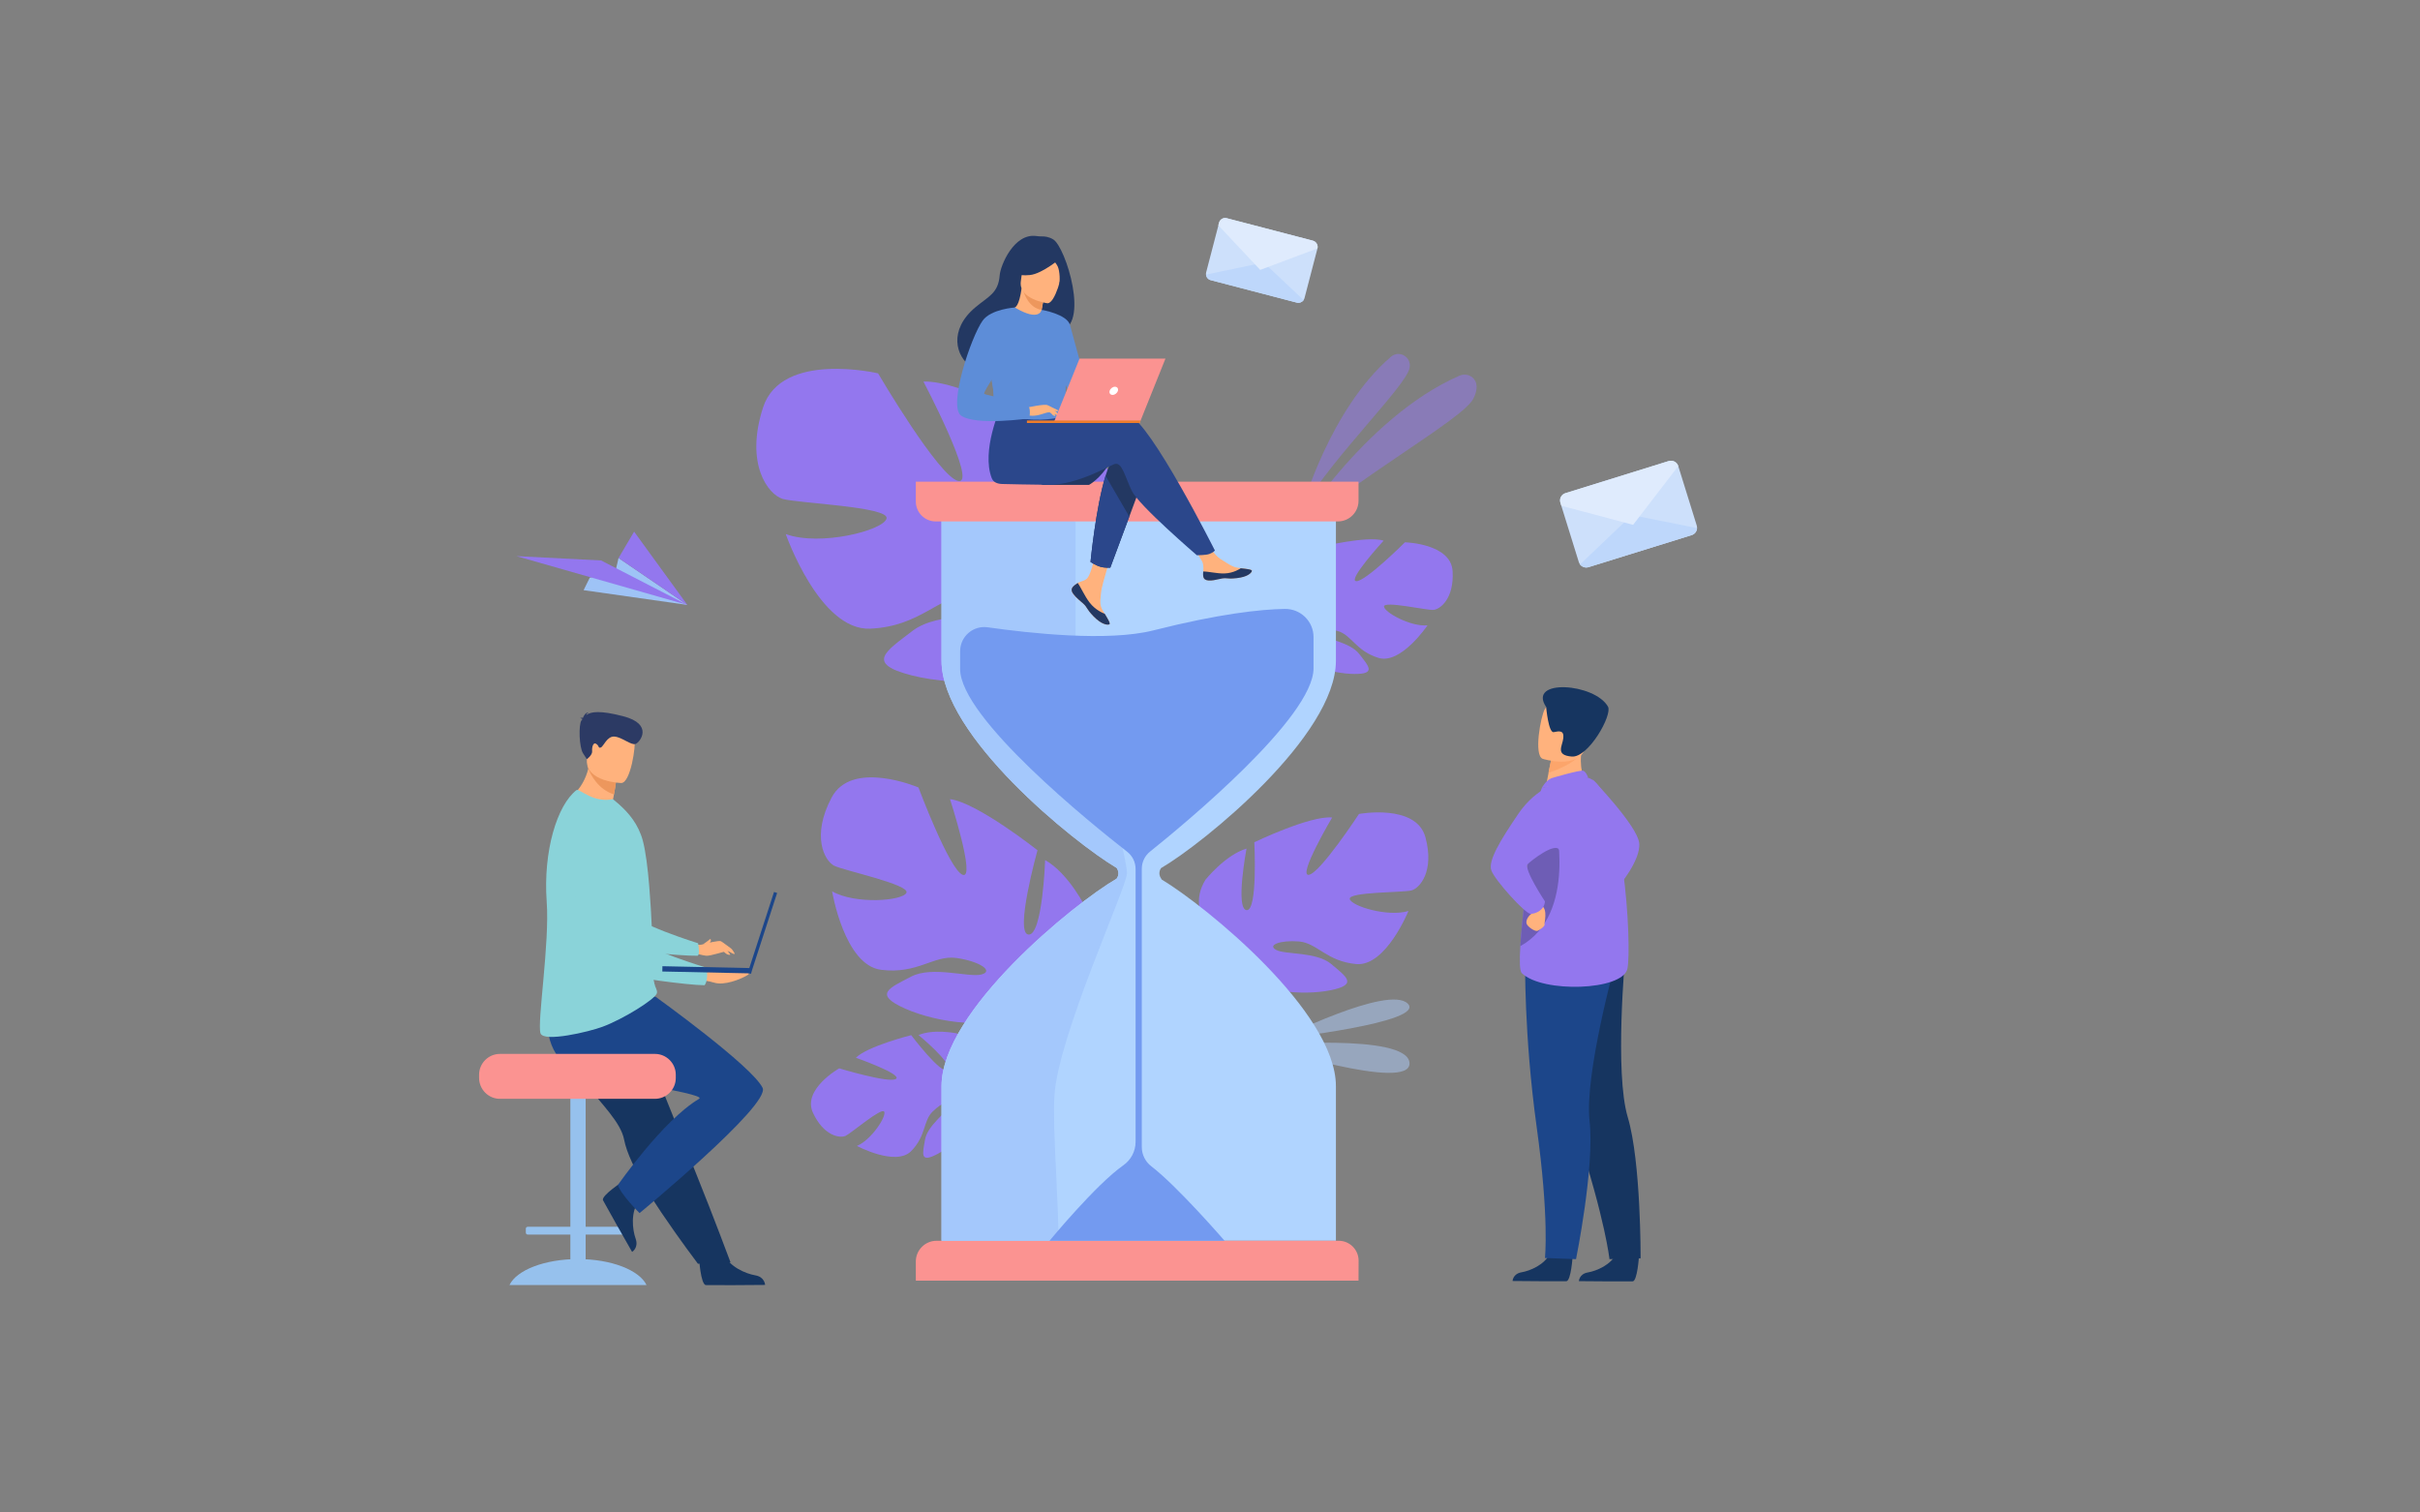 <?xml version="1.0" encoding="utf-8"?>
<!-- Generator: Adobe Illustrator 24.0.1, SVG Export Plug-In . SVG Version: 6.00 Build 0)  -->
<svg version="1.1" id="Слой_1" xmlns="http://www.w3.org/2000/svg" xmlns:xlink="http://www.w3.org/1999/xlink" x="0px" y="0px"
	 viewBox="0 0 3200 2000" style="enable-background:new 0 0 3200 2000;" xml:space="preserve">
<rect x="0" y="0" width="3200" height="2000" fill="#808080" stroke="none"/>
<style type="text/css">
	.st0{fill:#9377EE;}
	.st1{opacity:0.5;fill:#9377EE;enable-background:new    ;}
	.st2{opacity:0.5;fill:#AFCDFB;enable-background:new    ;}
	.st3{fill:#FFB27D;}
	.st4{fill:#8AD3D9;}
	.st5{fill:#96C1ED;}
	.st6{fill:#163560;}
	.st7{fill:#1C468A;}
	.st8{fill:#FB9391;}
	.st9{fill:#ED975D;}
	.st10{fill:#2C3A64;}
	.st11{fill:#6E5DB5;}
	.st12{fill:#FCA56B;}
	.st13{fill:#B0D4FF;}
	.st14{fill:#A4C8FC;}
	.st15{fill:#739AF0;}
	.st16{fill:#9EC3F6;}
	.st17{fill:#233862;}
	.st18{fill:#2B478B;}
	.st19{fill:#5D8DD8;}
	.st20{fill:#ED7D2B;}
	.st21{fill:#FFFFFF;}
	.st22{fill:#CDE0FB;}
	.st23{fill:#BED7FB;}
	.st24{fill:#DFEBFD;}
</style>
<g>
	<path class="st0" d="M1920.8,755.3c-2.1-36.7-63-38.2-63-38.2s-52.6,52.4-64.5,51.4s36.3-53.6,36.3-53.6c-22-6.9-84.9,8.5-84.9,8.5
		s-11.4,71.7-22.6,67.8c-11.3-3.9,13.3-62.9,13.3-62.9c-23.1,1.9-48.7,23-48.7,23c-34,35.9,13.8,77.7,13.8,77.7s-4.5,24.8-25.6,49.8
		l0,0c0,0-4.5,4.5-9.9,12.6l5.9,1.2c0.8-1.5,1.7-2.9,2.6-4.3l0,0c0,0,0,0,0-0.1c0.6-0.8,1.5-2,2.5-3.4l0,0l0,0
		c2.6-3.2,4.3-5.5,5.5-7.2l0,0c7.8-10,18.6-22.8,24.5-24.7c0,0-0.5-1.1-0.7-3c0.2,1,0.5,1.9,0.7,3c5.5,23.8,55.4,38.2,84.9,38.3
		c29.4,0.2,18.8-10.4,6.4-26.5c-12.5-16.1-45-19.4-53.4-26.5c-8.3-7.1,6.5-9.2,25-3.8s23.9,26.2,53.7,35.5s65-43,65-43
		c-22.4,2.1-57.5-17.4-57.5-25c0.1-7.5,55.6,5,64.8,4.6C1904,806.2,1922.9,792,1920.8,755.3z"/>
	<path class="st1" d="M1721.6,672.6c0,0,36.7-131.6,117.7-200.9c10.8-9.2,27.2,0.2,24.7,14.2c0,0.2-0.1,0.5-0.1,0.7
		C1859.3,510.3,1766.9,599.3,1721.6,672.6z"/>
	<path class="st1" d="M1707.4,709.7c0,0,94.3-157,222.6-213c7.8-3.4,17.2-0.3,20.9,7.4c2.4,5,2.7,12.3-2.5,22.8
		C1934.5,554.9,1788.9,634,1707.4,709.7z"/>
	<path class="st2" d="M1692.5,1373.7c0,0,143.1-71.7,168.9-46.7C1887.3,1352,1692.5,1373.7,1692.5,1373.7z"/>
	<path class="st2" d="M1669.2,1382.3c0,0,191.6-16.8,194.6,23.1C1866.8,1445.4,1669.2,1382.3,1669.2,1382.3z"/>
	<path class="st0" d="M1009,538.8c24.4-75.3,152.1-45.1,152.1-45.1S1242,631.6,1267.3,636s-46.2-131.4-46.2-131.4
		c49.5-2.4,172.2,64.3,172.2,64.3s-15.6,155.5,10,153.6s6.8-138.4,6.8-138.4c47,16.7,88.8,74.5,88.8,74.5
		c51.2,93.4-71.4,154.3-71.4,154.3s-4.2,54,26.1,117.7l0,0c0,0,7,11.8,13.7,31.7l-13-0.6c-0.9-3.5-1.9-7-3-10.3c0,0,0,0,0-0.1
		c0,0,0-0.1-0.1-0.1c-0.8-2.1-1.9-5-3.4-8.5l0,0l0,0c-3.6-8-6-13.9-7.5-18.1l0,0c-10.7-25-26.3-57.7-37.4-64.9c0,0,1.5-2,3.1-5.8
		c-1,1.9-2,3.8-3.1,5.8c-24.6,46.6-136.3,49.1-197.7,33.3c-61.4-15.8-33.5-31.9,1.3-58.7s104.4-15.8,125.6-26
		c21.2-10.1-8.4-22.7-50-21.6c-41.5,1.1-64.2,41.5-131.3,44.6c-67.1,3.1-111.8-125.1-111.8-125.1c45.4,16.6,129.4-4.8,133.3-20.6
		c4-15.7-118.6-20.2-137.4-25.9S984.6,614.1,1009,538.8z"/>
	<path class="st0" d="M1884.9,1107.2c-12.2-44.9-87.9-30.9-87.9-30.9s-51.5,78.6-66.4,80.5c-15,1.9,30.9-75.8,30.9-75.8
		c-29-2.8-102.9,32.7-102.9,32.7s4.7,91.7-10.3,89.8c-15-1.9,0-81.4,0-81.4c-28.1,8.4-54.3,41.2-54.3,41.2
		c-32.7,53.3,37.4,92.6,37.4,92.6s0.9,31.8-18.7,68.3l0,0c0,0-4.4,6.7-8.9,18.2h7.7c0.6-2.1,1.3-4,2.1-5.9l0,0v-0.1
		c0.5-1.2,1.3-2.9,2.2-4.9l0,0l0,0c2.3-4.6,3.9-8,4.9-10.4l0,0c7-14.4,17.1-33.1,23.8-37c0,0-0.8-1.2-1.6-3.5
		c0.5,1.1,1.1,2.3,1.6,3.5c13.1,28.1,78.6,32.7,115.1,25.3c36.5-7.5,20.6-17.8,0.9-34.5c-19.6-16.7-60.8-12.3-73-18.8
		s5.6-13.1,29.9-11.2s36.5,26.2,75.8,29.9c39.3,3.7,69.2-70.2,69.2-70.2c-27.1,8.4-75.8-6.5-77.6-15.9c-1.9-9.4,70.2-8.4,81.4-11.2
		C1877.4,1174.6,1897,1152.1,1884.9,1107.2z"/>
	<path class="st0" d="M1099.6,1054.7c26.9-51.1,114.9-13.4,114.9-13.4s40.9,109.1,58.5,115.5c17.6,6.3-16.8-100.1-16.8-100.1
		c35.9,4.5,115.7,67.6,115.7,67.6s-30.6,109.7-12,111.5s22.1-98.5,22.1-98.5c31.7,17.8,54.5,64.6,54.5,64.6
		c25.1,73.5-70.5,101.9-70.5,101.9s-9.8,38.3,4.1,87.8l0,0c0,0,3.5,9.4,5.9,24.4l-9.3-2.1c-0.2-2.7-0.5-5.2-0.9-7.8l0,0v-0.1
		c-0.3-1.6-0.8-3.8-1.3-6.6l0,0l0,0c-1.6-6.2-2.6-10.7-3.1-13.9l0,0c-4.6-19.3-11.7-44.7-18.8-51.3c0,0,1.3-1.2,2.9-3.8
		c-0.9,1.2-1.9,2.5-2.9,3.8c-23.5,30.4-104,18.3-146.2-0.7s-20.1-27.1,8.2-42c28.3-14.9,77,1.7,93.5-3c16.5-4.6-3.2-17.4-33.2-21.7
		c-30-4.4-51.3,21.8-99.9,15.6c-48.6-6.2-64.7-103.8-64.7-103.8c30.6,17.6,93.5,12.7,98.3,1.9c4.8-10.8-82.6-29.3-95.5-35.7
		C1090.3,1138.3,1072.6,1105.7,1099.6,1054.7z"/>
	<path class="st0" d="M1074.9,1471.3c-14.2-30.9,34.8-58.6,34.8-58.6s65.7,19.9,75,14c9.3-6-52.9-28-52.9-28
		c14.9-15.2,73.1-29.9,73.1-29.9s40.4,53.6,47.9,45.5s-38.2-45.6-38.2-45.6c19.7-8.4,49.7-2.4,49.7-2.4
		c43.4,14.5,22.5,69.5,22.5,69.5s14.4,18.3,42.5,29.5l0,0c0,0,5.6,1.7,13.5,6l-4.3,3.6c-1.3-0.9-2.6-1.6-4-2.4l0,0c0,0,0,0-0.1,0
		c-0.8-0.4-2.1-1-3.5-1.7l0,0l0,0c-3.5-1.5-5.9-2.6-7.6-3.5l0,0c-10.7-4.8-25.1-10.5-30.7-9.6c0,0-0.1-1.1-0.7-2.7
		c0.2,0.9,0.5,1.8,0.7,2.7c5.8,21.9-28.7,55.2-52.7,68.1s-19.9-0.3-16.7-18.9c3.2-18.6,28.3-35.4,32.1-44.8
		c3.7-9.4-9.3-4.7-22.1,7.8c-12.8,12.5-8.2,31.8-28.4,52.3c-20.3,20.5-71.7-6.9-71.7-6.9c19.2-8,39.4-39.2,36.1-45.3
		c-3.3-6.1-43.3,28.2-50.9,31.9C1110.7,1505.5,1089.2,1502.2,1074.9,1471.3z"/>
	<g>
		<g>
			<path class="st3" d="M920.5,1279.9c0,0,16.2,1.9,28.7,1.1c15.7-0.9,35-1.3,38.6,2.8c3.6,4.2,3.6,4.2-3.4,7.8
				c-5.4,2.9-26.3,12.1-40.4,7.7c-14.1-4.4-32.1-3.5-32.1-3.5L920.5,1279.9z"/>
			<path class="st4" d="M747.8,1125.8c0,0,30.2,149.3,66,160.7c17.7,5.6,95.1,16.2,117.8,16.3c0,0,5.3-4.8,2.8-23.1
				c0,0-81.9-24.7-94.3-40c-18.4-22.8,4.7-97.9-17.9-119C799.8,1099.6,763.4,1092.2,747.8,1125.8z"/>
		</g>
		<path class="st5" d="M762.1,1682.3h4.4c4.4,0,7.9-3.6,7.9-7.9v-241.1c0-4.4-3.6-7.9-7.9-7.9h-4.4c-4.4,0-7.9,3.6-7.9,7.9v241.1
			C754.2,1678.7,757.8,1682.3,762.1,1682.3z"/>
		<path class="st5" d="M673.7,1699.2c9.5-19.7,46.4-34.3,90.6-34.3s81.1,14.7,90.6,34.3H673.7z"/>
		<path class="st5" d="M697.8,1632.5h132.9c1.4,0,2.5-1.1,2.5-2.5v-5.3c0-1.4-1.1-2.5-2.5-2.5H697.8c-1.4,0-2.5,1.1-2.5,2.5v5.3
			C695.3,1631.4,696.4,1632.5,697.8,1632.5z"/>
		<path class="st6" d="M752.5,1402c6.2,10.5,13.4,20.3,20.7,29.7c22.8,28.8,47.6,52.5,52,75c0.9,4.5,2.2,9.3,4,14.4s4,10.5,6.6,16.1
			c9.7,21,24.2,44.6,38.6,66c25,37,48.5,67.9,48.5,67.9l43.1-1.8c-1.7-4.3-20.5-55.4-45.7-117.9c-10.2-25.4-21.1-52.3-31.5-78.4
			c-1.4-3.5-2.8-6.9-4.2-10.4c-3.2-8-6.4-15.8-9.4-23.4c-23.6-58.7-42.4-105.4-42.4-105.4s-94.4-35.7-104.2-12.6
			C720.6,1340.3,727.2,1359,752.5,1402z"/>
		<path class="st6" d="M924.3,1663.2c0,0,2.2,35.6,9.1,36.1c0.9,0.1,34.9,0.1,34.9,0.1l43.4-0.3c0,0-0.3-10.5-13-12.7
			s-33.9-11.1-41.6-27.9C949,1641,924.3,1663.2,924.3,1663.2z"/>
		<path class="st6" d="M824.5,1561.7c0,0-30,19.3-27.1,25.5c0.4,0.8,17,30.5,17,30.5l21.4,37.7c0,0,9-5.3,4.7-17.5
			c-4.3-12.1-6.8-35,4.1-49.9C856,1572.4,824.5,1561.7,824.5,1561.7z"/>
		<path class="st7" d="M866.7,1317.9c0,0,127.7,91.7,141.7,120.6c10.9,22.5-162.7,165.6-162.7,165.6s-25.3-25-28.6-37.2
			c0,0,59.8-85.9,107.2-113.8c14.1-8.3-169.1-28.6-188.9-59.4c-19.8-30.8-8.9-71.7-8.9-71.7L866.7,1317.9z"/>
		<path class="st8" d="M661,1453h205.1c15.1,0,27.5-12.4,27.5-27.5v-4.4c0-15.1-12.4-27.5-27.5-27.5H661
			c-15.1,0-27.5,12.4-27.5,27.5v4.4C633.6,1440.6,645.9,1453,661,1453z"/>
		<path class="st3" d="M810.3,1058.3c11.6,7.2,18,16.4,18,16.4c-28.4,7.3-75.4-19-75.4-19s18.3-12.3,25-39.2
			c0.3-1.4,0.7-2.8,0.9-4.2c0.9-4.5,1.4-9.5,1.5-14.8l13,11.7l21.7,19.4c0,0-0.5,8.1-3.2,21.9
			C811.5,1052.9,810.9,1055.5,810.3,1058.3z"/>
		<path class="st4" d="M868.7,1312.9c-0.1,0.3-0.2,0.6-0.3,0.9c-2.7,7.7-44,33.7-71.9,44c-17.4,6.5-77.8,20.9-81.8,8.5
			c-4.6-14.4,12.3-119.4,8.2-174c-4.8-66.8,13.7-127.6,39.4-147.5c1.9-1.4,5.8,2.4,16.9,7.7c10.3,4.9,21.7,6.3,31.3,4.2l8.6,7.4
			c11.9,10.7,25,25.4,31,47.8c3.6,13.8,6.4,35.5,8.4,60c0.8,9.5,1.5,19.4,2.1,29.4c0.9,15.9,1.7,32,2.1,47.2c0,0.3,0,0.6,0,0.9v0.6
			c0.2,1.5,0.2,3.2,0.2,4.8c0.1,1.5,0.1,3.1,0.1,4.6c0.3,11.9,0.3,23,0.7,32.6c0.2,4.8,1.2,8.3,2.2,11c1.1,2.8,2.2,4.9,2.6,6.8
			C868.8,1310.7,868.9,1311.8,868.7,1312.9z"/>
		<path class="st9" d="M815.1,1028.6c0,0-0.5,8.1-3.2,21.9c-21.2-6.8-30.8-26-34-34.1c-0.9-2.3-1.3-3.7-1.3-3.7s0.8-0.2,2.2-0.5
			c3-0.6,8.6-1.8,14.6-3.1L815.1,1028.6z"/>
		<path class="st3" d="M821.6,1035.4c0,0-46.8-1.2-45.6-30.3c1.2-29.1-4-48.9,25.9-49.4s35.3,10.9,37.2,20.7
			C841.1,986.3,833.8,1035,821.6,1035.4z"/>
		<g>
			
				<rect x="952.3" y="1231.2" transform="matrix(0.309 -0.951 0.951 0.309 -476.26 1811.264)" class="st7" width="112.1" height="4.3"/>
			
				<rect x="930.9" y="1223.8" transform="matrix(2.135101e-02 -1 1 2.135101e-02 -367.884 2189.412)" class="st7" width="7" height="117.6"/>
		</g>
		<path class="st10" d="M770.2,951c-0.3-0.5-1.1-1-3-1.4c0,0,1.7-0.7,3.7-0.4c0.9-2.6,3.1-7,7.8-7.3c0,0-2.7,0.9-3.5,3.6
			c6.2-4.5,18.2-6.4,48.9,1.6c40.5,10.5,22.3,34.4,16.4,36.6c-5.9,2.2-17.7-8.8-27.8-9.7c-10-1-14.5,13-18.2,14.4s-1.8-1.9-6-4.7
			c-4.2-2.9-6,4.6-5.5,9.7c0.4,5.1-7,10.5-7,10.5s0,0-5.1-7.9s-6-37.8-2-43.4C769.5,952,769.8,951.5,770.2,951z"/>
		<path class="st4" d="M866,1302.8c-11.4-1.8-39.4-7.5-59.8-20.2c-36.8-23-58.4-139.8-58.4-139.8l57.6,73.7l57.7,42.2l0.1,0.4
			c0.3,11.9,0.3,23,0.7,32.6C864,1296.6,864.9,1300.1,866,1302.8z"/>
		<g>
			<path class="st3" d="M920.7,1248.7c0,0,4.1,1.4,8.8,0c4.8-1.4,21.1-5.4,23.8-4.1c2.7,1.4,11.2,8.2,13.3,9.5
				c2,1.4,5.1,7.1,5.1,7.1c-1.9,1.4-7-3.3-9.5-3.6c-2.6-0.3-23,6.9-28.6,6.2c-5.6-0.7-14.1-3.2-14.1-3.2L920.7,1248.7z"/>
			<path class="st3" d="M954.6,1255c0,0.3,5.6,9,11.2,7.4l-4.8-6.5L954.6,1255z"/>
			<path class="st3" d="M929.6,1248.7c0,0,7-4.7,9.5-7.1c0,0,1.1,0.8,1,1.8c-0.2,1.7-2.4,4.6-2.4,4.6L929.6,1248.7z"/>
		</g>
		<path class="st4" d="M806.3,1084.6c-30.3-25.9-75.7,3.4-64.8,41.7c12.6,44.4,37,117.7,62.1,124.8c17.9,5.1,95.6,13.2,118.3,12.7
			c0,0,4.2,1.6,1.2-16.5c0,0-85.2-26.3-94.5-43.6c-5-9.3,1.7-98-21.6-118.4C806.7,1085,806.5,1084.8,806.3,1084.6z"/>
	</g>
	<g>
		<path class="st0" d="M2106,1030.7c0,0,58.7,60.9,61.5,83.8s-28.1,58.7-28.1,58.7L2106,1030.7z"/>
		<path class="st6" d="M2079.5,1661.5c0,0-2.1,32.3-8.3,32.7c-0.8,0.1-31.7,0-31.7,0l-39.4-0.3c0,0,0.3-9.5,11.8-11.5
			s30.8-10,37.8-25.2C2057.1,1641.2,2079.5,1661.5,2079.5,1661.5z"/>
		<path class="st6" d="M2167.2,1661.7c0,0-2.1,32.3-8.3,32.7c-0.8,0.1-31.7,0-31.7,0l-39.4-0.3c0,0,0.3-9.5,11.8-11.5
			s30.8-10,37.8-25.2C2144.8,1641.4,2167.2,1661.7,2167.2,1661.7z"/>
		<path class="st6" d="M2036.6,1314.4c0,0,10.2,65.9,48.3,182.9c38.2,117,43.3,167.7,43.3,167.7l41.2-1.1c0,0,0.6-127.8-17-186.6
			c-17.6-58.8-3.4-212-3.4-212L2036.6,1314.4z"/>
		<path class="st7" d="M2016.7,1268.6c0,0-1.7,99.3,15.2,221.2s11,173.7,11,173.7l41.1,1.5c0,0,24.8-121.9,17.9-182.9
			c-6.9-61,34.1-209.3,34.1-209.3L2016.7,1268.6z"/>
		<path class="st3" d="M2096.8,1036.4l-21.9,14.3l-31.7-6c0.4-2.6,2.6-13.2,4.5-22.7c0.1-0.6,0.2-1.1,0.3-1.7
			c1.6-8.2,3.1-15.2,3.1-15.2l29.6-13l11-4.8c0,0.2-0.9,9.1-1,10.4C2088.6,1020.8,2096.8,1036.4,2096.8,1036.4z"/>
		<path class="st0" d="M2051.3,1029.1c0.6-0.3,38.2-11.3,42.2-9.9c4.1,1.4,6.5,9.2,6.5,9.2l-61.4,13.7
			C2038.6,1042.2,2043.5,1032.4,2051.3,1029.1z"/>
		<path class="st0" d="M2151.9,1281.1c-6.4,29-112.3,32.2-139.5,5.8c-3.1-3-3.2-17-2-35.8c2.4-36.8,9.8-92.1,10.2-120.4
			c0.2-13.7,2.1-27.6,4.6-40.3c5.4-27,13.5-48.2,13.5-48.2s51.7-16.6,61.4-13.7C2146.6,1042.2,2158.3,1252.1,2151.9,1281.1z"/>
		<path class="st11" d="M2010.3,1251.1c2.4-36.8,9.8-92.1,10.2-120.4c0.2-13.7,2.1-27.6,4.6-40.3l31.1-5.4
			C2056.2,1085,2086.4,1209.3,2010.3,1251.1z"/>
		<path class="st3" d="M2027.3,1199.9c0,0,2.1,5.1-2.4,8.5s-7.4,8.9-6.3,12.9s10.8,10.6,14.2,9.6c3.4-1.1,10.3-6.3,9.6-8.5
			c-0.7-2.1,4.7-18.6-3.6-25S2027.3,1199.9,2027.3,1199.9z"/>
		<path class="st0" d="M2062.4,1034.8c0,0-30.3,5.6-54.6,41.2c-24.2,35.6-40.2,62-35.8,74.9c4.4,12.8,44.9,57.5,51.9,57.5
			s18.3-5,19-16.5c0,0-28.5-42.9-22.8-49.3c2.4-2.7,37.2-30.8,42.1-18.1C2070.3,1145.5,2062.4,1034.8,2062.4,1034.8z"/>
		<path class="st12" d="M2088.5,998.1c-6.5,11-30.8,20.5-40.9,23.9c0.1-0.6,0.2-1.1,0.3-1.7c1.6-8.2,3.1-15.2,3.1-15.2l29.6-13
			C2087.2,992.1,2091.2,993.6,2088.5,998.1z"/>
		<path class="st3" d="M2039.9,1003.4c0,0,47.6,15,56.5-14.8s21-47.9-9-58.8c-30-10.8-39.3-1.2-44.7,8
			C2037.3,947,2027.8,998.7,2039.9,1003.4z"/>
		<path class="st6" d="M2044.5,934.9c0,0,3,34.7,10.1,33.2c7.2-1.5,13.7-2.6,12.6,7.9c-1.1,10.5-11.1,22.5,11.1,24.4
			c22.1,1.9,54-55.1,48-65.9C2108.9,903.3,2019.3,896.9,2044.5,934.9z"/>
	</g>
	<g>
		<path class="st13" d="M1535.3,1147.9c-0.9,1.2-4.6,7.2,0.2,14c0.3,0.4,0.5,0.8,0.6,1.1c57.6,34.6,230.4,174.6,230.4,273.3v204.4
			H1245v-204.5c0-99.3,175.1-241.6,231.5-274.3l0,0c1.8-2.5,2.4-5,2.4-7.1c0-4.2-2.4-7.2-2.4-7.2c-56.5-33.5-231.5-174.7-231.5-274
			V669.3h521.5v204.5C1766.5,972.9,1591.9,1114.9,1535.3,1147.9z"/>
		<path class="st8" d="M1796.4,1693.4H1211v-25.2c0-15.2,12.3-27.5,27.5-27.5h531.7c14.5,0,26.3,11.8,26.3,26.3L1796.4,1693.4
			L1796.4,1693.4z"/>
		<path class="st14" d="M1394.3,1448.9c-2.7,45.8,6,144.5,5.2,191.9H1245v-204.5c0-99.3,175.1-241.6,231.5-274.3l0,0
			c1.8-2.5,2.4-5,2.4-7.1c0-4.2-2.4-7.2-2.4-7.2C1420,1114.2,1245,973,1245,873.7V669.3h103.4l73.8,20.2v161.7c0,0-7.3,46.6,11,92.3
			s57.6,192.5,57,211.5C1489.6,1174.1,1398.9,1370.4,1394.3,1448.9z"/>
		<path class="st15" d="M1698.9,805.2c-31.6,0.5-86,6.2-173.9,28.4c-60.2,15.2-164,3.7-218.9-4.1c-19.3-2.8-36.5,12.2-36.5,31.6
			v23.6c0,64.9,174.7,205.6,220.9,241.6c7,5.5,11.1,13.8,11.1,22.7v361c0,12.3-6.1,23.8-16.2,30.9c-36.3,25.4-97.6,99.8-97.6,99.8
			h231.5c0,0-62.1-71.8-96.9-98.5c-8-6.1-12.6-15.5-12.6-25.5v-367.9c0-8.8,4-17.2,10.9-22.7c45.3-36.3,216.2-177.4,216.2-242.3
			v-41.2C1737,821.7,1719.9,804.9,1698.9,805.2z"/>
		<path class="st8" d="M1769.1,689.5h-531.8c-14.5,0-26.3-11.8-26.3-26.3v-26.3h585.4v25.4C1796.4,677.2,1784.2,689.5,1769.1,689.5z
			"/>
	</g>
	<g>
		<polygon class="st16" points="771.7,780.4 908.9,799.9 817.9,737.9 813.3,757.8 779.9,763.8 		"/>
		<polygon class="st0" points="908.9,799.9 794.8,741.1 682.9,735.4 		"/>
		<polygon class="st0" points="817.9,737.9 908.9,799.9 838.5,703 		"/>
	</g>
	<g>
		<path class="st17" d="M1467.6,611.7c-12.2,21.3-27.6,29.5-27.6,29.5h-63.9C1376.2,641.1,1476.9,595.5,1467.6,611.7z"/>
		<g>
			<path class="st3" d="M1418.6,776.1c-1.7,1.9-1.9,4-1.1,6.3l0,0c1.5,4.2,6.6,8.9,12.4,13.6c0.7,0.6,1.4,1.2,2,1.7
				c0.2,0.1,0.3,0.3,0.4,0.4c0.1,0.1,0.2,0.2,0.3,0.3c5.5,5,3.4,6.2,13.2,16.4c11.2,11.6,18.9,11.8,21.1,10.8
				c1.9-0.9-1.9-7.1-6.1-14c-0.2-0.3-0.4-0.7-0.6-1c-0.6-0.9-1.1-1.9-1.7-2.8c-4.9-8.3-3.6-12.3-2.5-24.7
				c0.9-10.1,15.7-56.3,15.7-56.3l-21.4-3.7c0,0-6.4,36.8-13.6,42.5c-3.8,3-8.1,3.1-11.7,5.3c-0.3,0.2-0.5,0.3-0.8,0.5
				C1422.3,772.8,1420.2,774.2,1418.6,776.1z"/>
			<path class="st17" d="M1418.6,776.1c-1.7,1.9-1.9,4-1.1,6.3l0,0c1.9,4.2,6.8,8.9,12.4,13.6c0.7,0.6,1.4,1.2,2,1.7
				c0.2,0.1,0.3,0.3,0.4,0.4c0.1,0.1,0.2,0.2,0.3,0.3c5.5,5,3.4,6.2,13.2,16.4c11.2,11.6,18.9,11.8,21.1,10.8
				c1.9-0.9-1.9-7.1-6.1-14c-2.2-0.8-12.3-4.9-19.9-14.7c-6.7-8.6-11.2-19.6-15.8-26c-0.3,0.2-0.5,0.3-0.8,0.5
				C1422.3,772.8,1420.2,774.2,1418.6,776.1z"/>
			<path class="st3" d="M1591.2,762.7c1.3,6.6,10.7,5.5,21.3,2.9c10.5-2.6,8,0.5,23-1.2s19.5-7.2,20-9.5c0.4-2-7-2.7-14.9-3.6
				c-1-0.1-2-0.2-3-0.4c-9-1.1-15.5-6.9-23.7-11.7c-7.7-4.5-19.2-22.8-19.2-22.8l-20.5,1.6c0,0,10.8,16.4,14.9,23.5
				c2.5,4.2,2.3,9.7,2,14C1590.9,758,1590.7,760.4,1591.2,762.7z"/>
			<path class="st17" d="M1612.4,765.7c10.5-2.6,8,0.5,23-1.2s19.5-7.2,20-9.5c0.4-2-7-2.7-14.9-3.6l-0.1,0.2c0,0-9,6.4-21.5,6.7
				c-10.2,0.2-20.9-2.7-27.9-2.6c-0.2,2.3-0.3,4.7,0.2,7C1592.5,769.3,1601.9,768.2,1612.4,765.7z"/>
			<path class="st17" d="M1512.5,631.4l-19.2,51.7l-25.1,67.5c0,0-6.8,0.7-13.3-1.2c-6-1.7-12.9-6.3-12.9-6.3s7-72.4,19.9-114
				c3.3-10.7,7.1-19.3,11.2-24.2C1493.2,581.1,1512.5,631.4,1512.5,631.4z"/>
			<path class="st18" d="M1492.9,549.3c-12.6-4.1-48.5,1.2-84.5,8.2l-7.5-12.4L1323,539c0,0-25.7,57-11.6,93.3
				c2.1,5.3,7.2,7.6,14.2,7.7l0,0c0,0,46.5,1.1,61.5,1.1c38.7,0,81.9-26.6,87.5-27.7c9.2-1.8,12.8,16.5,22,35.7s86,85.1,86,85.1
				s11.8,0.1,16.7-1.7c5.2-2,7.2-4.5,7.2-4.5S1521.3,558.5,1492.9,549.3z"/>
			<path class="st17" d="M1392.6,316.5c-5.8-3.5-11.5-4-15-3.9c-2.5,0.1-5-0.2-7.4-0.5c-29.5-4-47.3,38.9-48.3,51.9
				c-1.9,23.9-14.6,27.6-32.4,42.6c-35.7,30.1-25.3,65-5.7,78c11.7,7.8,32.4,0,32.4,0c0.3,0.2,56.5-31.4,84.3-46.7
				C1442,432,1409.3,326.4,1392.6,316.5z"/>
			<path class="st3" d="M1377.2,424.9c0.1,0.1-13.6,4.8-22.8,0.7c-8.7-3.8-15.2-18.1-15.1-18.1c3.9-0.2,8.3-3.6,11.6-26.2l1.7,0.6
				l28.2,10.1c0,0-2,9-3.4,17.7C1376.3,416.9,1375.7,423.9,1377.2,424.9z"/>
			<path class="st9" d="M1380.7,392.1c0,0-2,9-3.4,17.7c-16.2-2.9-22.6-19-24.8-27.8L1380.7,392.1z"/>
			<path class="st3" d="M1384.9,401c0,0-38.6-5.2-35-29.2s1-40.8,25.8-38.5s28.2,12.2,28.9,20.4
				C1405.4,362.1,1395.1,401.8,1384.9,401z"/>
			<path class="st17" d="M1403.3,340.7c0,0-24.7,21.3-41.5,23s-23.2-3.7-23.2-3.7s9.9-8.2,15.9-21.5c1.8-3.9,5.5-6.6,9.7-7
				C1376.2,330.5,1399,330.1,1403.3,340.7z"/>
			<path class="st17" d="M1387.9,338.8c0,0,8.3,8,10.9,13.9c2.5,5.7,3.3,19.4,1.3,24.8c0,0,12.9-25,5.6-37.2
				C1397.8,327.4,1387.9,338.8,1387.9,338.8z"/>
			<path class="st19" d="M1409.7,481.7c-1.2,78.1-0.3,61.8-8.9,69.2c-2.1,1.8-7.8,2.8-15.5,3.4c-23.9,1.6-66-2.4-67.6-6.8
				c-5.5-15.3-1.6-20.1-6.2-43.5c-0.5-2.5-1.1-5.2-1.8-8.1c-3.8-16.1-7.6-21.6,6-47.4c12.4-23.4,25.2-42.4,26.4-41.8
				c32.6,19.4,35.2,3.1,35.2,3.1S1410.3,443.6,1409.7,481.7z"/>
			<path class="st18" d="M1493.3,683.1l-25.1,67.5c0,0-6.8,0.7-13.3-1.2c-6-1.7-12.9-6.3-12.9-6.3s7-72.4,19.9-114L1493.3,683.1z"/>
			<path class="st19" d="M1377.4,409.7c0,0,33.6,5.7,37.5,20.1s27.1,99.4,27.1,99.4s-17.1,3.1-24.9-4.8
				c-7.9-7.9-27.4-73.1-27.4-73.1L1377.4,409.7z"/>
			<path class="st19" d="M1385.4,554.3c-23.9,1.6-66-2.4-67.6-6.8c-5.5-15.3-1.6-20.1-6.2-43.5l11.5-32.5c0,0-1.9,36.2,8.8,45.7
				c10.7,9.5,43.7,18.4,48.9,26.3C1383.2,547.3,1384.9,551.2,1385.4,554.3z"/>
			<path class="st3" d="M1357.9,539c0,0,23.6-5.3,27.4-3.2s13.1,9.7,14.3,12.4c1.2,2.7-8.5-2-11.6-2.9c-2-0.5-7.4,1.3-10,2.2
				c-11.1,3.7-18,1.8-18,1.8L1357.9,539z"/>
			<path class="st19" d="M1342.1,406.6c0,0-31.7,2-42.7,17.3c-15.5,21.6-46.1,113.4-28.5,125.7c19.8,13.8,90.1,3.6,90.1,3.6
				s2.3-10.9-0.9-16.2c-3.3-5.3-56.1-13.8-58.6-16.3c-2.4-2.4,30.5-47.6,30.5-54.9C1331.9,458.5,1342.1,406.6,1342.1,406.6z"/>
			<path class="st3" d="M1386.5,542.4c0,0,4.9,6.4,6.6,7.1c1.6,0.8,2.7,0.6,2.7,0.6l-3.3-6L1386.5,542.4z"/>
			<path class="st3" d="M1385.4,535.9l14.4,7c0,0-0.6,1-2.4,0.9s-6.2-1.7-6.2-1.7L1385.4,535.9z"/>
		</g>
		<g>
			<g>
				<polygon class="st8" points="1393.1,559.4 1506.9,559.4 1541.1,474.2 1427.5,474.2 				"/>
				<polygon class="st20" points="1508.2,556 1357.9,556 1357.9,559.4 1506.9,559.4 				"/>
			</g>
			<path class="st21" d="M1478.2,516.8c0.9-3-0.9-5.4-3.9-5.4s-6.1,2.4-7,5.4s0.9,5.4,3.9,5.4S1477.3,519.8,1478.2,516.8z"/>
		</g>
	</g>
	<g>
		<path class="st22" d="M2219.2,616.3l24.4,78.5c0.4,1.2,0.5,2.3,0.4,3.5c-0.2,4.2-2.9,8-7.1,9.3L2100.5,750
			c-4.2,1.3-8.7-0.3-11.2-3.6c-0.7-0.9-1.2-1.9-1.6-3.1l-24.4-78.5c-1.7-5.4,1.3-11.1,6.7-12.7l136.4-42.4
			C2211.8,608,2217.5,611,2219.2,616.3z"/>
		<g>
			<path class="st23" d="M2244.1,698.3c-0.2,4.2-2.9,8-7.1,9.3L2100.5,750c-4.2,1.3-8.7-0.3-11.2-3.6l68.5-65.3L2244.1,698.3z"/>
			<path class="st24" d="M2219.2,616.3l-59.7,77.7l-94.8-25.2l-1.3-4c-1.7-5.4,1.3-11.1,6.7-12.7l136.4-42.4
				C2211.8,608,2217.5,611,2219.2,616.3z"/>
		</g>
	</g>
	<g>
		<path class="st22" d="M1742.1,328.5l-17.1,65.6c-0.3,1-0.7,1.9-1.2,2.6c-1.9,2.8-5.5,4.3-9,3.4l-113.9-29.7
			c-3.5-0.9-5.9-4-6.2-7.4c-0.1-0.9,0-1.9,0.2-2.8l17.1-65.6c1.2-4.5,5.7-7.2,10.2-6l113.9,29.7
			C1740.5,319.5,1743.2,324.1,1742.1,328.5z"/>
		<g>
			<path class="st23" d="M1723.8,396.8c-1.9,2.8-5.5,4.3-9,3.4l-113.9-29.7c-3.5-0.9-5.9-4-6.2-7.4l76.4-15.9L1723.8,396.8z"/>
			<path class="st24" d="M1742.1,328.5l-75.7,28.4l-55.4-59l0.9-3.4c1.2-4.5,5.7-7.2,10.2-6l113.9,29.7
				C1740.5,319.5,1743.2,324.1,1742.1,328.5z"/>
		</g>
	</g>
</g>
</svg>
